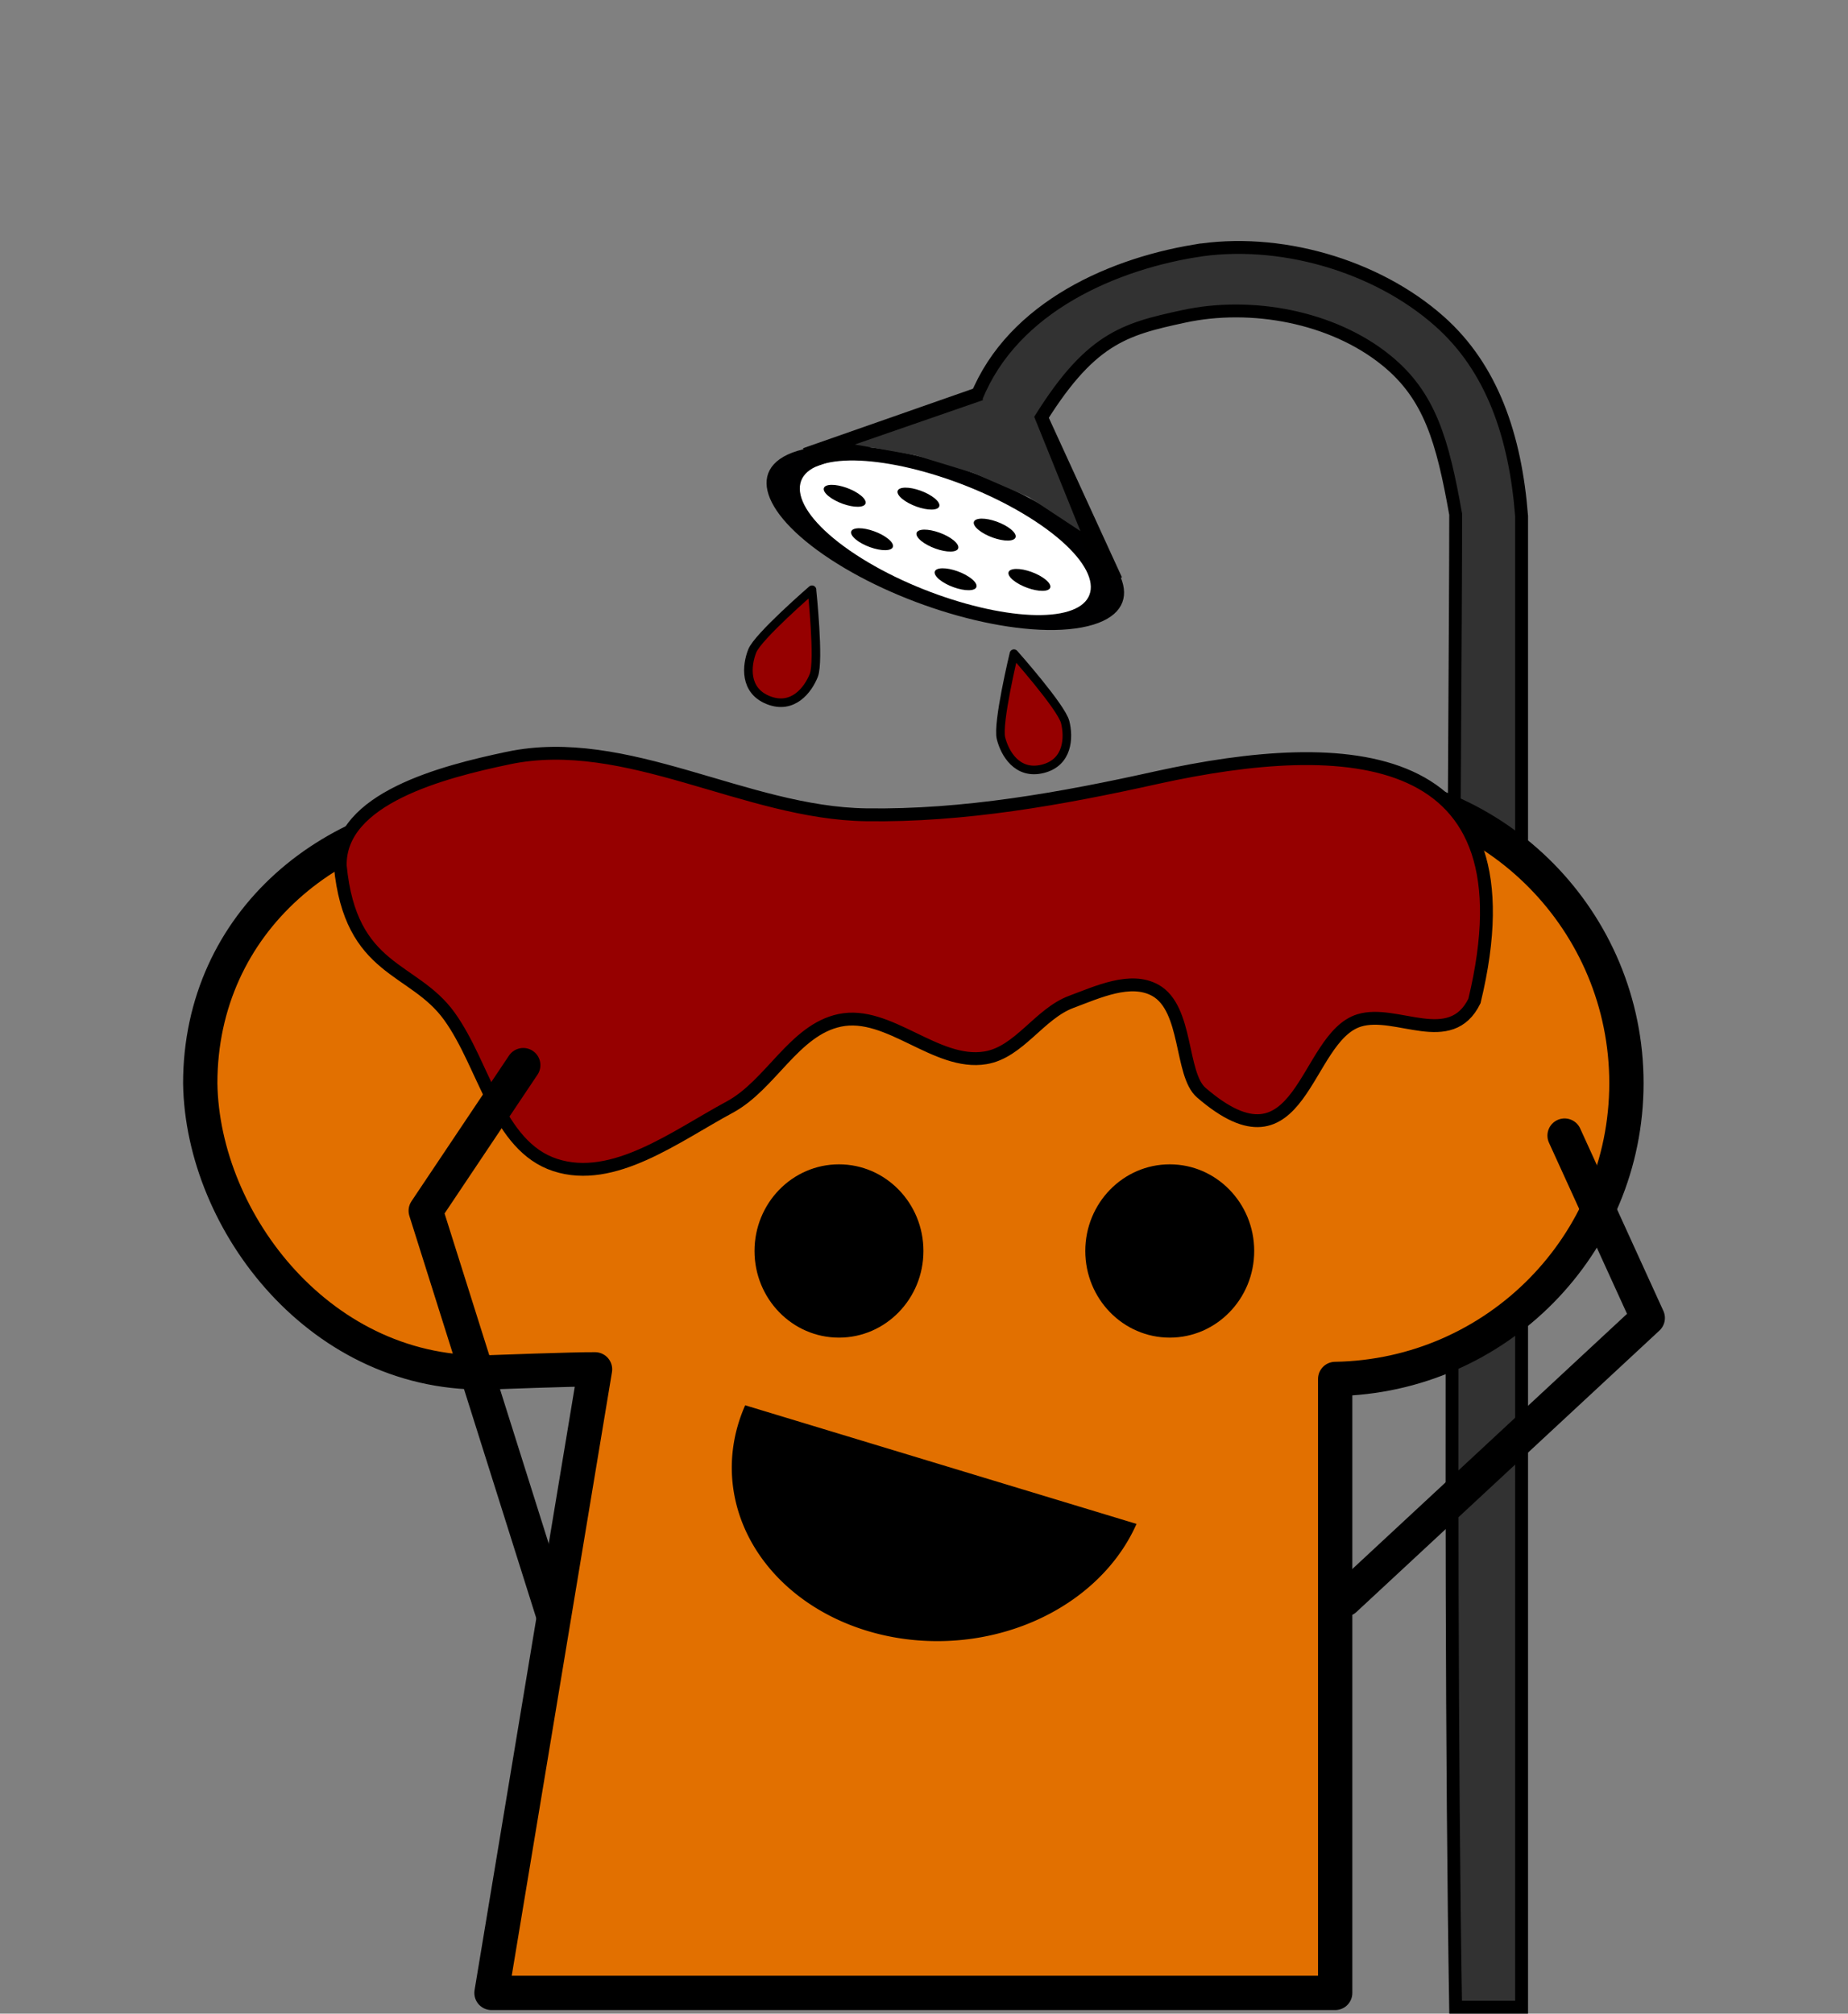 <?xml version="1.0" encoding="UTF-8" standalone="no"?>
<!-- Created with Inkscape (http://www.inkscape.org/) -->

<svg
   xmlns:dc="http://purl.org/dc/elements/1.1/"
   xmlns:cc="http://creativecommons.org/ns#"
   xmlns:rdf="http://www.w3.org/1999/02/22-rdf-syntax-ns#"
   xmlns:svg="http://www.w3.org/2000/svg"
   xmlns="http://www.w3.org/2000/svg"
   xmlns:sodipodi="http://sodipodi.sourceforge.net/DTD/sodipodi-0.dtd"
   xmlns:inkscape="http://www.inkscape.org/namespaces/inkscape"
   width="794"
   height="865"
   viewBox="0 0 210.079 228.865"
   version="1.1"
   id="svg8"
   inkscape:version="0.92.3 (2405546, 2018-03-11)"
   sodipodi:docname="PageNotFound.svg">
  <rect x="0" y="0" width="210.079" height="228.865" fill="#808080" stroke="none"/>
  <defs
     id="defs2">
    <inkscape:path-effect
       effect="spiro"
       id="path-effect1057"
       is_visible="true" />
    <inkscape:path-effect
       effect="spiro"
       id="path-effect1002"
       is_visible="true" />
    <inkscape:path-effect
       effect="spiro"
       id="path-effect958"
       is_visible="true" />
    <inkscape:path-effect
       effect="spiro"
       id="path-effect951"
       is_visible="true" />
    <inkscape:path-effect
       effect="spiro"
       id="path-effect930"
       is_visible="true" />
  </defs>
  <sodipodi:namedview
     id="base"
     pagecolor="#ffffff"
     bordercolor="#666666"
     borderopacity="1.0"
     inkscape:pageopacity="0.0"
     inkscape:pageshadow="2"
     inkscape:zoom="0.7"
     inkscape:cx="258.25048"
     inkscape:cy="537.59235"
     inkscape:document-units="px"
     inkscape:current-layer="layer1"
     showgrid="false"
     inkscape:snap-global="false"
     inkscape:window-width="1920"
     inkscape:window-height="1001"
     inkscape:window-x="-9"
     inkscape:window-y="-9"
     inkscape:window-maximized="1"
     inkscape:pagecheckerboard="true"
     units="px" />
  <g
     inkscape:label="Layer 1"
     inkscape:groupmode="layer"
     id="layer1"
     transform="translate(0,-68.135)">
    <g
       id="g892"
       transform="translate(-0.666,45.627)">
      <path
         sodipodi:nodetypes="accaaccccaa"
         inkscape:connector-curvature="0"
         id="path1011-0"
         d="m 136.428,51.039 c -10.081,1.685 -21.438,6.959 -25.125,17.576 l 7.124,2.355 c 6.047,-10.021 9.977,-11.025 16.799,-12.503 7.67,-1.664 16.908,0.034 23.011,4.98 4.982,4.028 6.421,9.161 7.909,17.514 0,23.159 -0.932,113.129 -0.007,169.679 h 7.502 V 81.178 c -0.704,-9.063 -3.34,-16.834 -9.334,-22.15 -7.232,-6.414 -18.345,-9.582 -27.879,-7.988 z"
         style="color:#000000;font-style:normal;font-variant:normal;font-weight:normal;font-stretch:normal;font-size:medium;line-height:normal;font-family:sans-serif;font-variant-ligatures:normal;font-variant-position:normal;font-variant-caps:normal;font-variant-numeric:normal;font-variant-alternates:normal;font-feature-settings:normal;text-indent:0;text-align:start;text-decoration:none;text-decoration-line:none;text-decoration-style:solid;text-decoration-color:#000000;letter-spacing:normal;word-spacing:normal;text-transform:none;writing-mode:lr-tb;direction:ltr;text-orientation:mixed;dominant-baseline:auto;baseline-shift:baseline;text-anchor:start;white-space:normal;shape-padding:0;clip-rule:nonzero;display:inline;overflow:visible;visibility:visible;opacity:1;isolation:auto;mix-blend-mode:normal;color-interpolation:sRGB;color-interpolation-filters:linearRGB;solid-color:#000000;solid-opacity:1;vector-effect:none;fill:#323232;fill-opacity:1;fill-rule:nonzero;stroke:#000000;stroke-width:1.462;stroke-linecap:butt;stroke-linejoin:miter;stroke-miterlimit:4;stroke-dasharray:none;stroke-dashoffset:0;stroke-opacity:1;color-rendering:auto;image-rendering:auto;shape-rendering:auto;text-rendering:auto;enable-background:accumulate" />
      <ellipse
         style="opacity:1;fill:#ffffff;fill-opacity:1;stroke:#000001;stroke-width:2.929;stroke-linecap:round;stroke-linejoin:round;stroke-miterlimit:4;stroke-dasharray:none;stroke-opacity:1"
         id="ellipse1013-2"
         cx="-15.235"
         cy="147.254"
         rx="11.838"
         ry="17.096"
         transform="matrix(0.983,-0.183,0.836,0.549,0,0)" />
      <path
         style="fill:none;stroke:#000000;stroke-width:2.437;stroke-linecap:butt;stroke-linejoin:miter;stroke-miterlimit:4;stroke-dasharray:none;stroke-opacity:1"
         d="M 92.362,74.601 112.286,67.624"
         id="path1015-4"
         inkscape:connector-curvature="0"
         sodipodi:nodetypes="cc" />
      <path
         style="fill:none;stroke:#000000;stroke-width:2.437;stroke-linecap:butt;stroke-linejoin:miter;stroke-miterlimit:4;stroke-dasharray:none;stroke-opacity:1"
         d="m 127.097,88.629 -8.583,-18.724"
         id="path1017-5"
         inkscape:connector-curvature="0"
         sodipodi:nodetypes="cc" />
      <path
         style="opacity:1;fill:#323232;fill-opacity:1;stroke:none;stroke-width:2.437;stroke-linecap:round;stroke-linejoin:round;stroke-miterlimit:4;stroke-dasharray:none;stroke-opacity:1"
         d="m 113.27,67.686 4.875,1.971 5.343,13.216 -5.854,-3.861 -6.346,-2.751 -6.601,-2.017 -6.847,-1.216 z"
         id="path1019-9"
         inkscape:connector-curvature="0"
         sodipodi:nodetypes="cccccccc" />
      <ellipse
         transform="matrix(0.983,-0.183,0.836,0.549,0,0)"
         ry="2.212"
         rx="1.531"
         cy="137.461"
         cx="-18.543"
         id="ellipse1021-3"
         style="opacity:1;fill:#000000;fill-opacity:1;stroke:none;stroke-width:0.379;stroke-linecap:round;stroke-linejoin:round;stroke-miterlimit:4;stroke-dasharray:none;stroke-opacity:1" />
      <ellipse
         style="opacity:1;fill:#000000;fill-opacity:1;stroke:none;stroke-width:0.379;stroke-linecap:round;stroke-linejoin:round;stroke-miterlimit:4;stroke-dasharray:none;stroke-opacity:1"
         id="ellipse1023-5"
         cx="-22.031"
         cy="145.284"
         rx="1.531"
         ry="2.212"
         transform="matrix(0.983,-0.183,0.836,0.549,0,0)" />
      <ellipse
         transform="matrix(0.983,-0.183,0.836,0.549,0,0)"
         ry="2.212"
         rx="1.531"
         cy="154.253"
         cx="-19.997"
         id="ellipse1025-5"
         style="opacity:1;fill:#000000;fill-opacity:1;stroke:none;stroke-width:0.379;stroke-linecap:round;stroke-linejoin:round;stroke-miterlimit:4;stroke-dasharray:none;stroke-opacity:1" />
      <ellipse
         style="opacity:1;fill:#000000;fill-opacity:1;stroke:none;stroke-width:0.379;stroke-linecap:round;stroke-linejoin:round;stroke-miterlimit:4;stroke-dasharray:none;stroke-opacity:1"
         id="ellipse1027-9"
         cx="-13.435"
         cy="156.572"
         rx="1.531"
         ry="2.212"
         transform="matrix(0.983,-0.183,0.836,0.549,0,0)" />
      <ellipse
         transform="matrix(0.983,-0.183,0.836,0.549,0,0)"
         ry="2.212"
         rx="1.531"
         cy="147.418"
         cx="-9.661"
         id="ellipse1029-9"
         style="opacity:1;fill:#000000;fill-opacity:1;stroke:none;stroke-width:0.379;stroke-linecap:round;stroke-linejoin:round;stroke-miterlimit:4;stroke-dasharray:none;stroke-opacity:1" />
      <ellipse
         style="opacity:1;fill:#000000;fill-opacity:1;stroke:none;stroke-width:0.379;stroke-linecap:round;stroke-linejoin:round;stroke-miterlimit:4;stroke-dasharray:none;stroke-opacity:1"
         id="ellipse1031-4"
         cx="-12.281"
         cy="140.129"
         rx="1.531"
         ry="2.212"
         transform="matrix(0.983,-0.183,0.836,0.549,0,0)" />
      <ellipse
         style="opacity:1;fill:#000000;fill-opacity:1;stroke:none;stroke-width:0.379;stroke-linecap:round;stroke-linejoin:round;stroke-miterlimit:4;stroke-dasharray:none;stroke-opacity:1"
         id="ellipse1033-2"
         cx="-16.335"
         cy="147.471"
         rx="1.531"
         ry="2.212"
         transform="matrix(0.983,-0.183,0.836,0.549,0,0)" />
      <path
         sodipodi:nodetypes="cszscc"
         inkscape:connector-curvature="0"
         id="path1035-7"
         d="m 92.966,89.539 c 0,0 0.856,8.074 0.213,9.724 -0.652,1.648 -2.383,3.925 -5.163,2.825 -2.779,-1.094 -2.486,-3.943 -1.837,-5.593 0.652,-1.648 6.795,-6.959 6.795,-6.959 z"
         style="opacity:1;fill:#960000;fill-opacity:1;stroke:#000000;stroke-width:0.975;stroke-linecap:round;stroke-linejoin:round;stroke-miterlimit:4;stroke-dasharray:none;stroke-opacity:1" />
      <path
         style="opacity:1;fill:#960000;fill-opacity:1;stroke:#000000;stroke-width:0.975;stroke-linecap:round;stroke-linejoin:round;stroke-miterlimit:4;stroke-dasharray:none;stroke-opacity:1"
         d="m 115.932,96.798 c 0,0 5.395,6.068 5.825,7.788 0.43,1.722 0.347,4.579 -2.553,5.304 -2.898,0.722 -4.318,-1.758 -4.748,-3.479 -0.43,-1.722 1.475,-9.613 1.475,-9.613 z"
         id="path1037-7"
         inkscape:connector-curvature="0"
         sodipodi:nodetypes="cszscc" />
      <path
         sodipodi:nodetypes="cccccccccccccccccc"
         inkscape:connector-curvature="0"
         id="path1039-5"
         d="m 56.932,114.231 v 0.153 c -18.36,0.308 -33.491,12.881 -33.503,31.243 0.244,15.841 13.858,33.557 33.109,32.846 0,0 9.476,-0.356 11.772,-0.332 l -11.772,70.874 h 61.751 34.16 v -69.781 c 18.364,-0.308 33.103,-15.253 33.109,-33.62 -0.007,-18.362 -14.749,-33.321 -33.109,-33.608 v -0.153 h -15.503 l -13.664,2.365 -27.263,7.883 -15.044,-4.731 -13.598,-2.099 z"
         style="opacity:1;fill:#e27000;fill-opacity:1;stroke:#000000;stroke-width:3.899;stroke-linecap:round;stroke-linejoin:round;stroke-miterlimit:4;stroke-dasharray:none;stroke-opacity:1"
         inkscape:export-xdpi="101.99429"
         inkscape:export-ydpi="101.99429" />
      <ellipse
         style="opacity:1;fill:#000000;fill-opacity:1;stroke:none;stroke-width:2.468;stroke-linecap:round;stroke-linejoin:round;stroke-miterlimit:4;stroke-dasharray:none;stroke-opacity:1"
         id="ellipse1041-4"
         cx="96.04"
         cy="164.689"
         rx="9.601"
         ry="9.848" />
      <ellipse
         id="ellipse1043-3"
         style="opacity:1;fill:#000000;fill-opacity:1;stroke:none;stroke-width:2.468;stroke-linecap:round;stroke-linejoin:round;stroke-miterlimit:4;stroke-dasharray:none;stroke-opacity:1"
         cx="133.642"
         cy="164.689"
         rx="9.601"
         ry="9.848" />
      <path
         style="fill:none;stroke:#000000;stroke-width:3.899;stroke-linecap:round;stroke-linejoin:round;stroke-miterlimit:4;stroke-dasharray:none;stroke-opacity:1"
         d="m 153.54,204.291 34.442,-31.986 -9.456,-20.73"
         id="path1049-0"
         inkscape:connector-curvature="0"
         sodipodi:nodetypes="ccc" />
      <path
         id="path1053-1"
         style="opacity:1;fill:#000000;fill-opacity:1;stroke:none;stroke-width:5.562;stroke-linecap:round;stroke-linejoin:round;stroke-miterlimit:4;stroke-dasharray:none;stroke-opacity:1"
         sodipodi:type="arc"
         sodipodi:cx="176.21991"
         sodipodi:cy="150.67056"
         sodipodi:rx="23.244448"
         sodipodi:ry="20.654106"
         sodipodi:start="0"
         sodipodi:end="3.1415927"
         d="m 199.464,150.671 a 23.244,20.654 0 0 1 -11.622,17.887 23.244,20.654 0 0 1 -23.244,0 23.244,20.654 0 0 1 -11.622,-17.887 l 23.244,0 z"
         transform="matrix(0.957,0.29,-0.405,0.915,0,0)" />
      <path
         sodipodi:nodetypes="acaaaaaaasaccaa"
         inkscape:connector-curvature="0"
         id="path1055-5"
         d="m 58.444,108.665 c -7.403,1.554 -19.268,4.581 -19.099,12.256 1.179,12.14 8.301,11.381 12.412,17.101 4.034,5.612 5.453,14.746 12.022,16.895 6.622,2.166 13.704,-3.273 19.838,-6.577 4.672,-2.517 7.307,-8.763 12.499,-9.861 5.581,-1.176 10.946,5.183 16.574,4.256 3.829,-0.631 6.116,-5.001 9.752,-6.358 3.011,-1.121 6.742,-2.87 9.554,-1.316 3.717,2.057 2.822,9.551 5.225,11.627 11.48,9.92 11.665,-6.271 17.956,-8.202 4.234,-1.301 10.379,3.336 13.102,-2.209 7.075,-29.271 -14.636,-30.11 -36.124,-25.389 -10.833,2.41 -21.927,4.391 -33.024,4.225 -13.73,-0.183 -27.248,-9.267 -40.687,-6.449 z"
         style="fill:#960000;fill-opacity:1;stroke:#000000;stroke-width:1.462;stroke-linecap:butt;stroke-linejoin:miter;stroke-miterlimit:4;stroke-dasharray:none;stroke-opacity:1" />
      <path
         sodipodi:nodetypes="ccc"
         inkscape:connector-curvature="0"
         id="path1051-5"
         d="M 63.53,205.972 49.063,160.119 60.149,143.567"
         style="fill:none;stroke:#000000;stroke-width:3.899;stroke-linecap:round;stroke-linejoin:round;stroke-miterlimit:4;stroke-dasharray:none;stroke-opacity:1" />
    </g>
  </g>
</svg>
